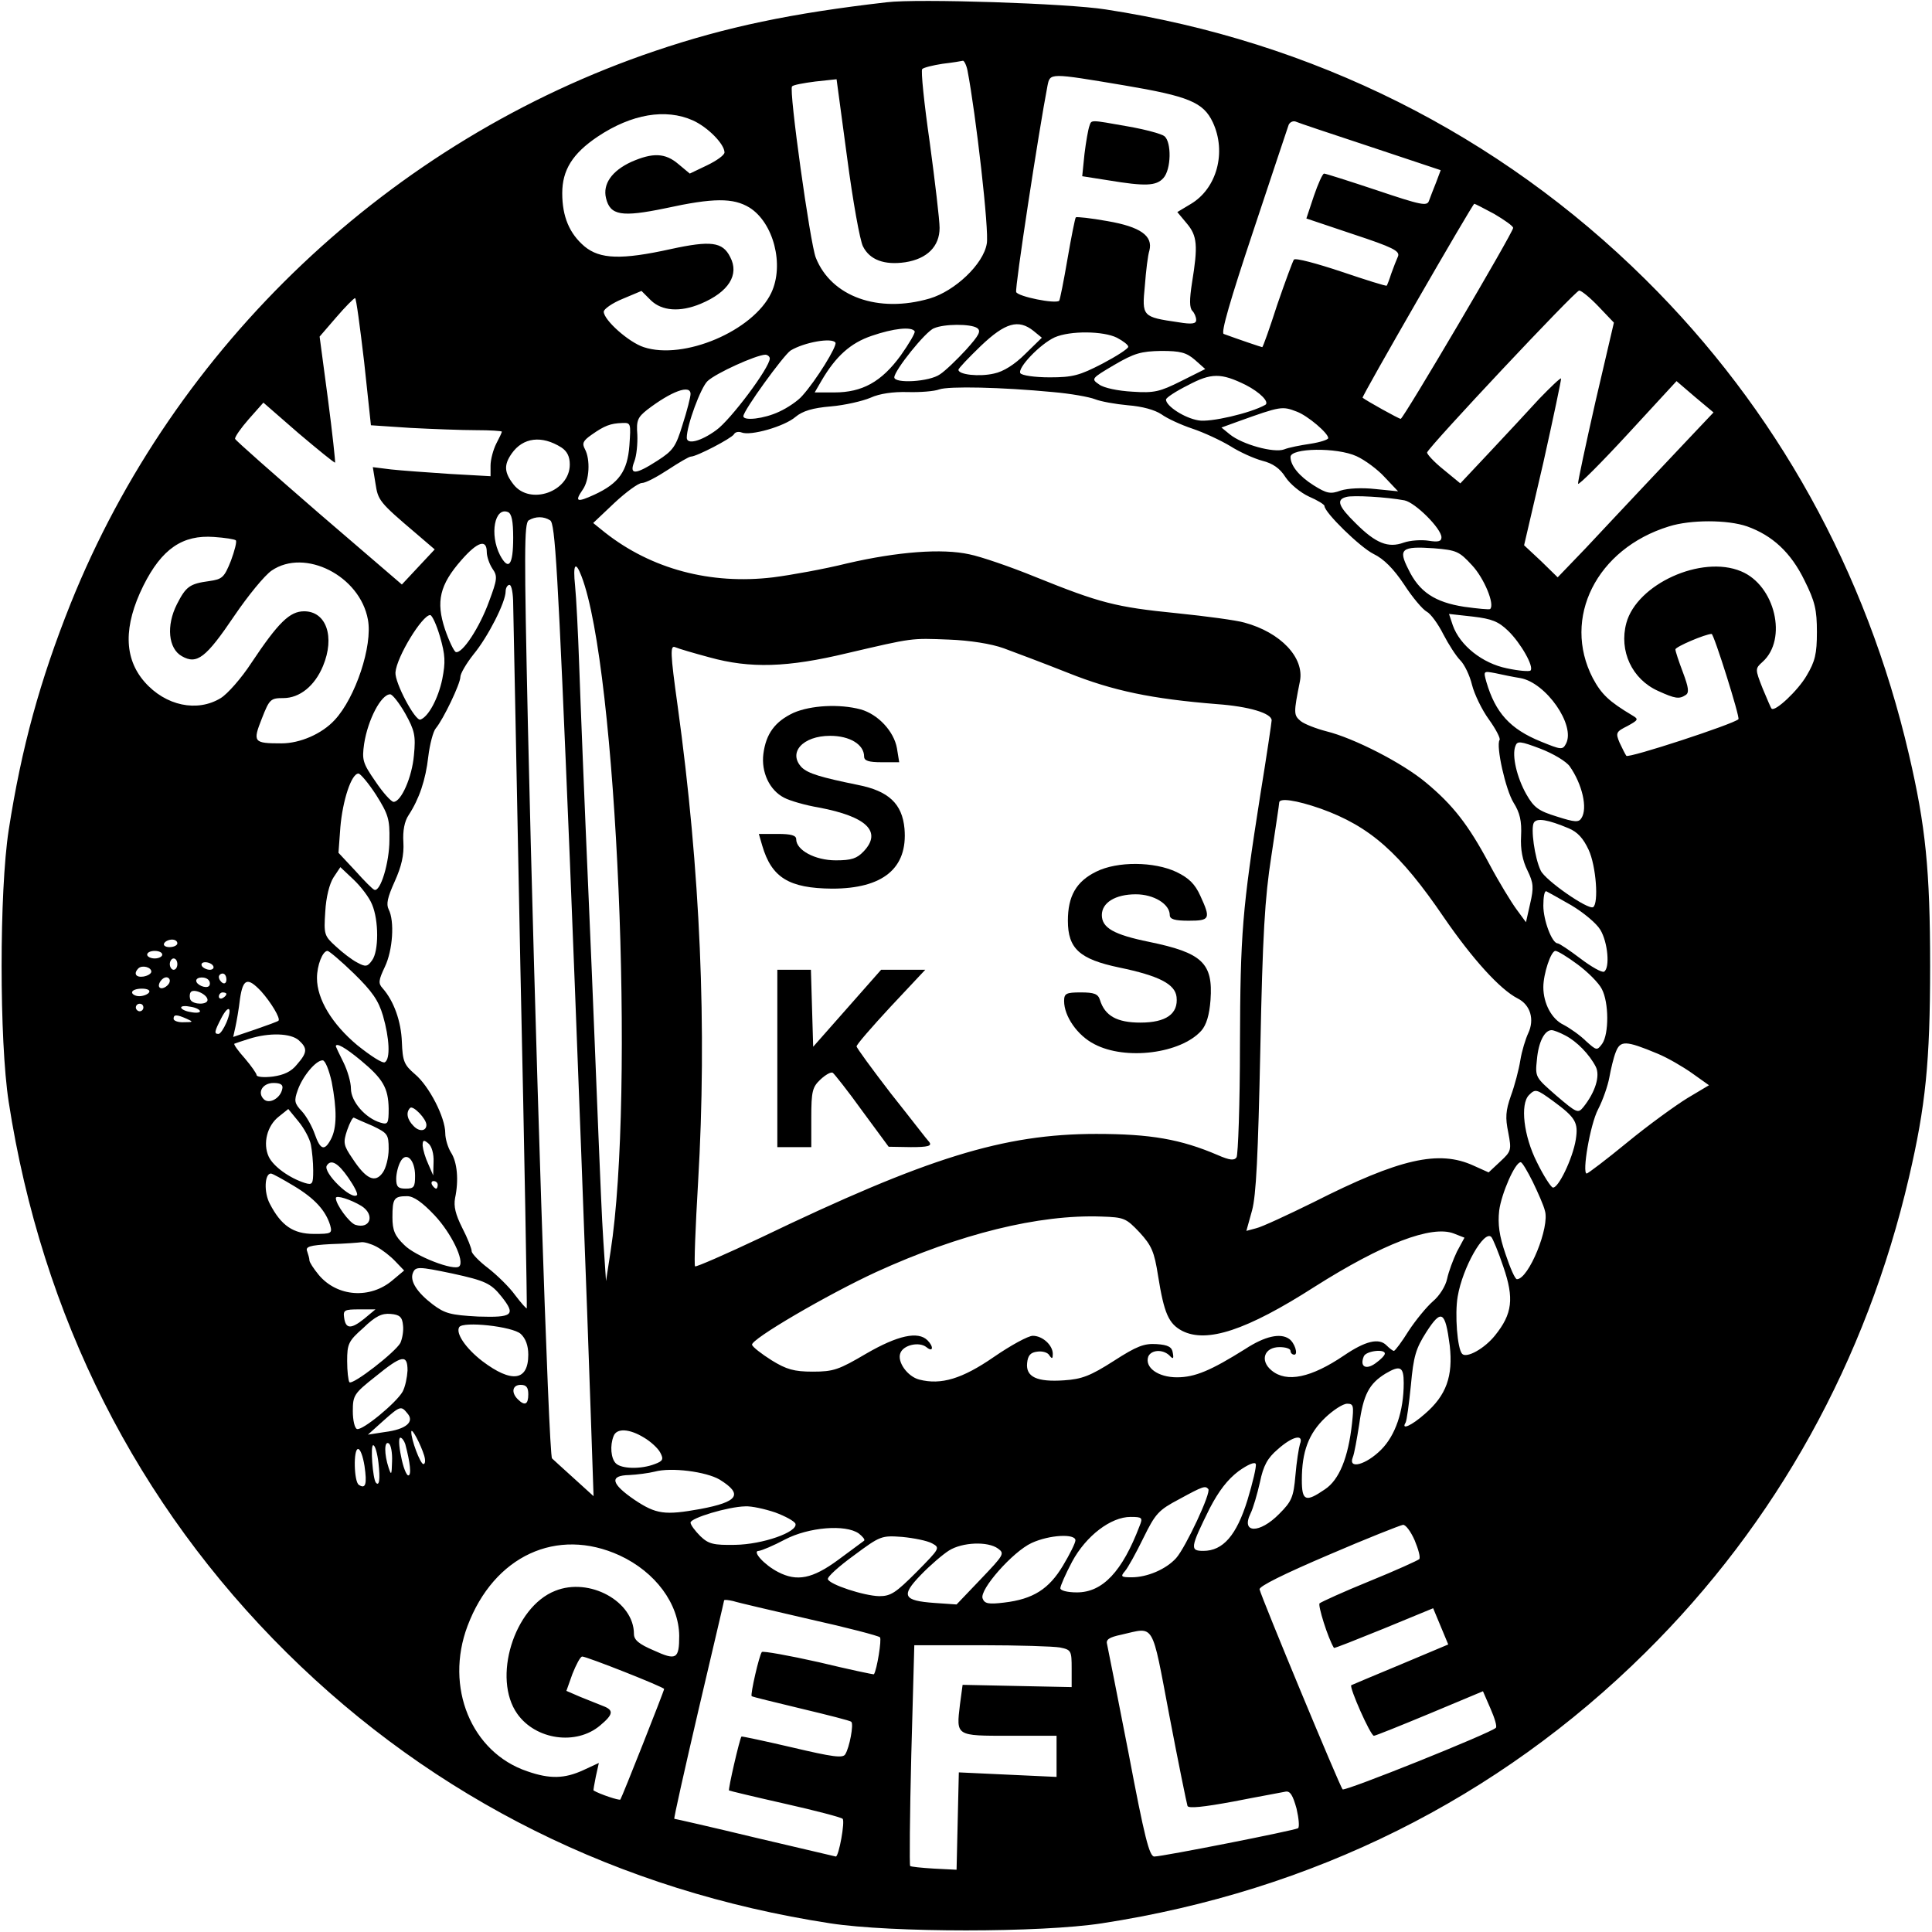 <?xml version="1.0" standalone="no"?>
<!DOCTYPE svg PUBLIC "-//W3C//DTD SVG 20010904//EN"
 "http://www.w3.org/TR/2001/REC-SVG-20010904/DTD/svg10.dtd">
<svg version="1.0" xmlns="http://www.w3.org/2000/svg"
 width="512pt" height="512pt" viewBox="0 0 512 512"
 preserveAspectRatio="xMidYMid meet">
<g transform="translate(0,512) scale(0.1,-0.1)"
fill="#000000" stroke="none">
<path d="M2350 5114 c-252 -29 -425 -65 -614 -129 -701 -237 -1274 -780 -1549
-1465 -81 -203 -130 -381 -164 -600 -25 -162 -25 -558 0 -720 88 -569 340
-1067 737 -1460 391 -387 881 -631 1440 -717 162 -25 558 -25 720 0 559 86
1049 330 1440 717 348 344 586 774 699 1260 44 189 56 305 56 560 0 255 -12
371 -56 560 -113 486 -351 916 -699 1260 -388 384 -881 631 -1430 715 -100 16
-498 29 -580 19z m214 -181 c22 -114 58 -427 51 -459 -9 -54 -84 -125 -151
-145 -137 -40 -261 5 -302 108 -15 37 -72 446 -63 454 3 4 31 9 62 13 l56 6
28 -208 c15 -114 34 -220 42 -235 18 -36 57 -50 112 -42 58 9 91 42 91 91 0
21 -12 122 -26 226 -15 104 -24 192 -20 195 4 4 28 10 54 14 26 3 50 7 54 8 3
0 9 -11 12 -26z m414 -39 c172 -29 211 -45 236 -98 37 -79 11 -176 -59 -217
l-35 -21 25 -30 c28 -33 30 -59 14 -157 -7 -45 -7 -67 1 -75 5 -5 10 -16 10
-24 0 -10 -11 -12 -47 -6 -96 14 -97 15 -89 97 3 40 8 81 12 93 10 39 -24 63
-111 78 -44 8 -82 12 -84 10 -2 -2 -12 -52 -22 -110 -10 -59 -20 -108 -22
-111 -10 -9 -109 11 -114 23 -4 10 60 428 83 547 7 34 5 34 202 1z m-1142 -93
c40 -18 84 -63 84 -85 0 -7 -21 -22 -46 -34 l-46 -22 -30 25 c-35 30 -68 31
-125 6 -52 -24 -76 -59 -67 -96 11 -46 41 -51 157 -27 128 28 180 28 223 2 64
-40 93 -152 58 -226 -48 -101 -232 -179 -338 -144 -40 13 -106 72 -106 94 0 7
23 23 50 34 l50 21 25 -25 c29 -28 77 -32 132 -9 74 31 103 77 78 124 -20 40
-51 44 -157 21 -131 -29 -188 -27 -229 7 -40 34 -59 79 -59 141 0 61 27 105
94 150 90 60 180 75 252 43z m1796 -70 l186 -62 -12 -32 c-7 -18 -16 -40 -19
-49 -5 -15 -20 -12 -139 28 -72 24 -135 44 -139 44 -4 0 -16 -27 -27 -59 l-20
-60 125 -42 c103 -34 123 -44 118 -58 -4 -9 -12 -29 -18 -46 -5 -16 -11 -31
-12 -32 -1 -2 -55 15 -120 37 -66 22 -122 37 -126 32 -3 -4 -23 -58 -44 -119
-20 -62 -38 -113 -40 -113 -2 0 -64 21 -102 35 -8 3 17 89 78 272 49 147 91
274 94 282 3 7 11 11 18 9 6 -3 96 -33 199 -67z m328 -178 c27 -16 50 -32 50
-37 0 -12 -291 -506 -298 -506 -5 0 -91 48 -101 56 -3 3 291 513 296 514 2 0
25 -12 53 -27z m276 -245 l41 -43 -49 -210 c-26 -115 -47 -213 -46 -217 2 -4
61 55 132 132 l129 140 49 -42 49 -41 -53 -56 c-29 -31 -89 -94 -133 -141 -44
-47 -113 -120 -153 -163 l-74 -77 -44 43 -45 42 51 219 c27 121 48 221 47 223
-2 2 -28 -23 -58 -54 -29 -32 -88 -95 -131 -141 l-78 -83 -45 37 c-25 20 -44
41 -43 45 6 17 393 429 403 429 6 0 29 -19 51 -42z m-3271 -147 l18 -168 105
-7 c58 -3 136 -6 174 -6 37 0 68 -2 68 -4 0 -2 -7 -17 -15 -32 -8 -16 -15 -42
-15 -58 l0 -28 -107 6 c-60 4 -130 9 -157 12 l-48 6 7 -43 c7 -45 9 -49 108
-133 l49 -42 -44 -47 -43 -46 -220 189 c-121 105 -221 193 -222 197 -1 5 15
28 36 52 l39 44 93 -81 c52 -44 95 -79 97 -78 1 2 -7 78 -19 169 l-22 165 44
51 c24 28 47 51 50 51 3 0 13 -76 24 -169z m1624 90 c12 -8 6 -19 -29 -58 -24
-26 -55 -56 -69 -65 -28 -20 -121 -25 -121 -8 0 18 83 122 105 130 27 12 97
12 114 1z m150 -8 l22 -18 -44 -43 c-28 -28 -58 -47 -83 -52 -39 -9 -94 -3
-94 10 0 4 27 32 59 63 65 62 100 72 140 40z m-315 -1 c2 -4 -15 -33 -37 -64
-51 -70 -102 -98 -176 -98 l-52 0 18 31 c38 65 77 100 133 119 58 20 106 25
114 12z m536 -17 c17 -9 30 -19 30 -24 0 -5 -31 -25 -69 -45 -60 -31 -78 -36
-139 -36 -40 0 -74 5 -78 11 -8 14 52 77 91 95 41 18 129 17 165 -1z m-746
-13 c5 -9 -51 -100 -88 -141 -11 -13 -39 -32 -61 -42 -40 -19 -95 -25 -95 -12
0 15 106 161 125 174 36 22 110 35 119 21z m953 -46 l27 -24 -64 -32 c-56 -28
-71 -32 -129 -28 -38 2 -76 10 -88 19 -22 15 -21 16 40 52 53 31 71 36 124 37
51 0 67 -4 90 -24z m-1127 4 c0 -24 -104 -163 -142 -190 -41 -30 -78 -39 -78
-20 0 33 37 133 55 150 22 21 128 69 153 70 6 0 12 -5 12 -10z m1261 -70 c39
-20 64 -46 52 -53 -39 -22 -147 -47 -177 -41 -37 6 -86 38 -86 55 0 5 26 22
58 38 62 33 88 33 153 1z m-511 -19 c47 -4 97 -13 112 -19 15 -6 54 -13 87
-16 38 -3 71 -12 89 -24 15 -11 52 -28 82 -38 30 -10 75 -31 100 -46 25 -16
63 -33 85 -39 28 -7 47 -20 62 -44 12 -18 40 -41 62 -51 23 -10 41 -21 41 -25
0 -17 94 -109 130 -127 27 -13 53 -39 81 -81 22 -34 49 -66 60 -72 10 -5 30
-32 44 -60 14 -27 34 -58 45 -69 11 -11 25 -40 31 -65 6 -24 26 -66 45 -92 18
-25 31 -50 28 -54 -10 -16 16 -132 37 -166 17 -27 22 -49 20 -89 -2 -35 4 -65
17 -91 16 -33 17 -45 7 -88 l-11 -49 -25 34 c-14 19 -47 73 -72 120 -56 105
-97 157 -168 216 -62 52 -191 118 -264 136 -27 7 -58 19 -68 27 -19 16 -19 21
-2 106 12 62 -51 129 -147 155 -20 6 -101 17 -180 25 -161 16 -203 27 -374 96
-66 27 -145 54 -175 60 -72 16 -190 7 -324 -24 -60 -15 -149 -31 -196 -37
-166 -20 -323 22 -446 119 l-31 25 56 53 c31 29 64 53 73 53 10 0 40 16 69 35
29 19 56 35 61 35 15 0 107 48 114 59 3 6 12 8 20 5 24 -10 114 16 143 41 19
16 46 24 94 28 36 3 84 14 105 23 24 11 60 16 98 15 33 -1 71 2 84 7 25 9 165
6 301 -7z m-960 -5 c0 -8 -9 -44 -21 -81 -18 -59 -25 -69 -67 -96 -59 -38 -75
-38 -61 -2 6 15 9 47 8 71 -3 38 1 46 26 66 64 49 115 68 115 42z m1607 -47
c29 -11 83 -57 83 -70 0 -4 -21 -11 -47 -15 -27 -4 -58 -10 -70 -15 -27 -10
-111 13 -144 40 l-22 18 44 16 c114 41 117 41 156 26z m-1769 -89 c-5 -69 -28
-101 -93 -131 -46 -21 -53 -19 -31 13 18 25 21 80 6 108 -8 15 -5 22 18 38 34
24 50 30 81 31 23 1 23 -1 19 -59z m-180 -6 c15 -10 22 -24 22 -45 0 -72 -105
-109 -149 -53 -25 32 -26 52 -5 82 30 43 80 49 132 16z m2107 -23 c22 -10 56
-35 75 -56 l35 -37 -60 6 c-36 4 -73 2 -92 -4 -27 -10 -37 -8 -72 14 -38 24
-61 52 -61 75 0 24 123 26 175 2z m127 -117 c29 -6 98 -75 98 -98 0 -11 -9
-13 -34 -9 -19 3 -49 1 -66 -5 -41 -15 -74 -2 -127 51 -46 45 -53 63 -25 70
17 5 106 0 154 -9z m-2362 -99 c0 -73 -12 -89 -35 -46 -28 55 -14 128 21 114
10 -4 14 -24 14 -68z m98 46 c13 -8 20 -120 52 -896 14 -344 48 -1236 56
-1485 l7 -205 -54 49 c-30 27 -55 50 -56 51 -9 4 -46 1150 -64 1943 -10 458
-10 535 2 543 18 11 40 11 57 0z m3172 -16 c67 -24 116 -69 152 -143 28 -56
33 -78 33 -137 0 -58 -5 -78 -27 -115 -23 -40 -84 -97 -93 -88 -2 1 -12 26
-24 54 -20 51 -20 52 0 70 67 60 33 203 -57 240 -105 44 -276 -34 -304 -137
-20 -74 15 -149 84 -180 46 -21 56 -22 73 -11 10 6 8 20 -7 60 -11 29 -20 56
-20 61 0 7 80 41 96 41 6 0 76 -222 71 -226 -13 -13 -291 -104 -297 -97 -3 4
-11 20 -18 35 -11 26 -9 29 21 44 29 16 30 18 13 28 -62 37 -82 56 -105 99
-82 159 10 343 202 402 57 18 155 18 207 0z m-4005 -37 c3 -3 -3 -27 -13 -54
-18 -45 -23 -49 -58 -54 -51 -7 -61 -14 -85 -61 -29 -57 -23 -118 13 -138 40
-23 64 -4 139 107 36 53 80 107 99 120 88 60 234 -14 255 -130 13 -69 -33
-207 -88 -266 -34 -37 -92 -62 -141 -62 -74 0 -77 3 -52 66 20 51 23 54 57 54
43 0 83 32 105 85 32 77 9 145 -50 145 -38 0 -68 -29 -140 -137 -26 -40 -63
-82 -81 -93 -62 -38 -146 -21 -202 43 -55 63 -56 148 -3 255 49 98 104 135
187 129 29 -2 55 -6 58 -9z m665 -31 c0 -12 7 -32 15 -44 14 -20 13 -28 -9
-87 -25 -69 -71 -139 -88 -134 -5 2 -18 29 -29 61 -24 73 -14 117 44 183 43
49 67 56 67 21z m2611 -35 c32 -34 61 -104 48 -116 -2 -2 -33 1 -69 6 -77 12
-119 39 -148 100 -27 53 -18 61 68 55 60 -5 67 -8 101 -45z m-2360 -29 c94
-243 142 -1373 77 -1790 l-12 -78 -7 105 c-4 58 -9 184 -13 280 -4 96 -15 380
-26 630 -11 250 -22 527 -25 615 -3 88 -8 184 -11 213 -6 57 1 67 17 25z
m-181 -75 c1 -29 9 -460 19 -958 11 -498 18 -906 17 -907 -1 -2 -15 14 -31 35
-15 21 -48 53 -71 71 -24 18 -44 39 -44 45 0 7 -11 35 -25 62 -18 36 -23 57
-19 79 10 47 6 95 -11 121 -8 13 -15 36 -15 51 0 42 -43 125 -80 156 -29 25
-33 34 -35 86 -2 54 -21 108 -51 142 -12 13 -11 21 6 57 21 44 26 121 10 152
-7 14 -3 32 16 74 18 40 25 70 23 104 -2 30 3 56 14 72 28 43 45 93 52 155 4
33 13 67 20 75 20 24 65 118 65 136 0 9 16 36 35 60 38 46 85 138 85 167 0 9
5 17 10 17 6 0 10 -24 10 -52z m-194 -85 c14 -49 15 -67 6 -113 -11 -52 -37
-100 -58 -107 -14 -4 -68 98 -66 125 3 41 71 152 92 152 5 0 17 -26 26 -57z
m2831 15 c33 -32 69 -95 59 -105 -3 -3 -31 -1 -63 6 -64 13 -124 60 -143 114
l-10 30 63 -7 c51 -6 68 -13 94 -38z m-1337 -46 c30 -11 107 -40 170 -65 120
-48 222 -69 395 -83 84 -6 145 -24 145 -43 0 -4 -13 -93 -30 -197 -48 -306
-53 -365 -54 -664 0 -157 -5 -290 -9 -297 -6 -9 -18 -8 -50 6 -98 42 -178 56
-322 56 -246 0 -448 -63 -889 -275 -93 -44 -171 -78 -174 -76 -3 3 1 104 8
223 24 408 6 826 -54 1261 -20 143 -20 162 -7 157 9 -4 50 -16 91 -27 108 -30
207 -27 365 11 176 41 168 40 270 36 54 -2 112 -11 145 -23z m1369 -79 c68
-12 147 -125 121 -174 -9 -17 -13 -16 -67 6 -81 33 -120 76 -144 158 -8 29 -8
29 24 23 18 -4 47 -10 66 -13z m-2955 -94 c25 -45 28 -59 23 -110 -5 -59 -34
-124 -54 -124 -6 0 -28 24 -48 54 -34 49 -36 57 -30 100 10 64 45 131 69 131
6 0 24 -23 40 -51z m3086 -140 c33 -47 48 -111 31 -137 -7 -12 -18 -11 -65 4
-49 15 -61 24 -81 59 -25 44 -39 103 -29 128 5 14 13 13 66 -7 34 -13 69 -34
78 -47z m-3163 -76 c32 -51 36 -64 35 -119 0 -60 -24 -139 -40 -132 -4 1 -27
24 -51 51 l-44 47 5 68 c6 70 29 142 48 142 5 0 27 -26 47 -57z m2503 -36
c131 -47 210 -117 327 -289 75 -109 148 -190 195 -214 34 -17 45 -56 28 -92
-7 -15 -17 -47 -21 -72 -4 -25 -15 -67 -25 -94 -14 -40 -15 -58 -7 -97 9 -47
8 -50 -21 -77 l-31 -29 -40 18 c-92 42 -195 19 -424 -97 -69 -34 -138 -66
-152 -69 l-26 -7 15 54 c11 40 16 145 22 428 6 303 12 401 29 510 11 74 21
138 21 143 0 13 44 7 110 -16z m657 -52 c24 -10 39 -27 53 -57 20 -43 27 -142
12 -152 -13 -8 -127 71 -139 97 -16 33 -27 113 -18 127 8 13 37 8 92 -15z
m-3171 -202 c18 -42 18 -124 0 -148 -12 -17 -17 -18 -39 -6 -14 7 -40 27 -57
43 -31 28 -32 32 -28 92 2 38 11 74 22 91 l18 27 35 -33 c20 -19 42 -48 49
-66z m3178 -2 c32 -19 67 -48 77 -65 20 -33 26 -101 10 -111 -6 -3 -34 13 -63
35 -29 22 -56 40 -60 40 -15 0 -38 61 -38 100 0 23 3 40 8 38 4 -2 33 -18 66
-37z m-3694 -101 c0 -5 -9 -10 -21 -10 -11 0 -17 5 -14 10 3 6 13 10 21 10 8
0 14 -4 14 -10z m-40 -30 c0 -5 -9 -10 -20 -10 -11 0 -20 5 -20 10 0 6 9 10
20 10 11 0 20 -4 20 -10z m508 -50 c48 -47 65 -71 77 -112 17 -59 20 -114 5
-123 -6 -4 -38 17 -73 45 -67 56 -107 122 -107 178 0 34 15 72 28 72 4 0 36
-27 70 -60z m3243 24 c27 -20 56 -49 64 -65 19 -36 19 -119 1 -145 -14 -19
-15 -18 -43 7 -15 15 -42 34 -59 43 -32 15 -54 57 -54 100 0 35 20 96 32 96 6
0 32 -16 59 -36z m-3711 1 c0 -8 -4 -15 -10 -15 -5 0 -10 7 -10 15 0 8 5 15
10 15 6 0 10 -7 10 -15z m95 -5 c3 -5 -1 -10 -9 -10 -8 0 -18 5 -21 10 -3 6 1
10 9 10 8 0 18 -4 21 -10z m-164 -15 c0 -5 -9 -11 -21 -13 -20 -3 -27 8 -13
22 10 9 34 3 34 -9z m199 -21 c0 -8 -4 -12 -10 -9 -5 3 -10 10 -10 16 0 5 5 9
10 9 6 0 10 -7 10 -16z m-150 -3 c0 -12 -20 -25 -27 -18 -7 7 6 27 18 27 5 0
9 -4 9 -9z m104 0 c3 -4 3 -11 0 -14 -8 -8 -34 3 -34 14 0 11 27 12 34 0z
m138 -28 c26 -29 52 -72 46 -78 -2 -2 -29 -12 -61 -23 l-59 -20 6 27 c3 14 9
47 12 74 8 54 20 58 56 20z m-297 -3 c-3 -5 -15 -10 -26 -10 -10 0 -19 5 -19
10 0 6 12 10 26 10 14 0 23 -4 19 -10z m155 -20 c0 -13 -37 -13 -45 0 -3 6 -3
15 0 20 7 12 45 -5 45 -20z m50 16 c0 -3 -4 -8 -10 -11 -5 -3 -10 -1 -10 4 0
6 5 11 10 11 6 0 10 -2 10 -4z m-220 -36 c0 -5 -4 -10 -10 -10 -5 0 -10 5 -10
10 0 6 5 10 10 10 6 0 10 -4 10 -10z m150 -10 c0 -4 -11 -5 -25 -2 -14 2 -25
8 -25 12 0 4 11 5 25 2 14 -2 25 -8 25 -12z m70 -30 c-7 -16 -16 -30 -21 -30
-12 0 -11 6 7 41 20 39 31 30 14 -11z m-105 10 c18 -8 17 -9 -7 -9 -16 -1 -28
4 -28 9 0 12 8 12 35 0z m3653 -44 c31 -16 64 -50 81 -83 12 -24 -1 -67 -33
-107 -14 -17 -17 -16 -71 30 -56 49 -57 49 -52 96 4 46 20 78 39 78 5 0 21 -6
36 -14z m-3356 -13 c23 -21 23 -32 -5 -64 -15 -19 -35 -28 -64 -32 -24 -3 -43
-1 -43 4 0 4 -14 24 -31 44 -18 20 -30 37 -28 39 2 1 20 7 39 13 54 17 111 15
132 -4z m3600 -35 c27 -11 68 -35 92 -52 l45 -32 -57 -34 c-31 -19 -103 -71
-159 -117 -56 -46 -105 -83 -108 -83 -13 0 9 130 30 170 13 25 26 63 30 85 4
22 11 52 17 67 12 31 26 31 110 -4z m-3436 -18 c59 -49 73 -73 74 -128 0 -40
-2 -43 -22 -37 -40 12 -78 56 -78 90 0 17 -9 48 -20 70 -11 22 -20 41 -20 42
0 11 25 -3 66 -37z m-77 -57 c14 -73 14 -122 -2 -152 -17 -32 -28 -29 -43 14
-7 20 -22 47 -34 60 -20 21 -21 28 -11 56 13 37 48 79 66 79 7 0 17 -26 24
-57z m-131 -19 c-5 -25 -35 -41 -49 -27 -18 18 -3 43 26 43 19 0 26 -5 23 -16z
m3368 -32 c60 -44 67 -57 60 -102 -8 -50 -47 -131 -61 -127 -5 1 -25 32 -42
67 -35 69 -45 154 -21 178 17 17 20 16 64 -16z m-2986 -63 c0 -17 -19 -19 -34
-3 -17 17 -21 36 -9 48 8 7 43 -29 43 -45z m-306 -53 c3 -16 6 -46 6 -68 0
-36 -2 -39 -22 -33 -41 13 -84 44 -96 70 -16 35 -4 82 27 106 l25 20 27 -33
c15 -18 30 -46 33 -62z m164 50 c39 -19 42 -22 42 -61 0 -22 -7 -51 -16 -63
-20 -28 -44 -17 -80 38 -24 35 -25 42 -14 75 7 20 15 35 18 33 4 -2 26 -12 50
-22z m161 -95 l-1 -36 -13 30 c-8 17 -14 38 -15 49 0 15 3 16 15 6 9 -7 15
-28 14 -49z m-49 -37 c0 -30 -3 -34 -25 -34 -20 0 -25 5 -25 26 0 14 5 34 11
45 15 29 39 6 39 -37z m-177 -5 c16 -23 26 -43 23 -46 -14 -15 -91 60 -80 78
11 18 30 7 57 -32z m3139 -11 c14 -29 29 -63 32 -76 14 -43 -43 -182 -74 -182
-5 0 -18 30 -30 66 -17 49 -21 80 -17 116 6 45 42 128 57 128 4 0 18 -24 32
-52z m-3283 -11 c55 -33 84 -65 96 -104 6 -22 3 -23 -43 -23 -55 0 -87 22
-117 80 -16 30 -14 80 3 80 4 0 31 -15 61 -33z m381 3 c0 -5 -2 -10 -4 -10 -3
0 -8 5 -11 10 -3 6 -1 10 4 10 6 0 11 -4 11 -10z m-202 -56 c36 -23 24 -62
-16 -50 -16 5 -52 54 -52 71 0 9 40 -4 68 -21z m194 -25 c44 -47 80 -121 65
-135 -13 -13 -117 27 -146 57 -25 24 -31 39 -31 73 0 50 4 56 39 56 17 0 40
-16 73 -51z m1868 -45 c32 -35 39 -51 49 -115 16 -100 28 -127 64 -146 65 -33
170 1 351 117 180 114 310 164 369 141 l28 -11 -20 -37 c-10 -21 -22 -53 -26
-72 -4 -19 -20 -45 -38 -60 -16 -14 -45 -49 -64 -78 -18 -29 -36 -53 -39 -53
-3 0 -12 7 -20 15 -20 20 -56 11 -112 -27 -87 -59 -152 -73 -192 -40 -32 26
-20 62 21 62 16 0 29 -4 29 -10 0 -5 4 -10 10 -10 11 0 1 32 -14 42 -23 16
-64 7 -116 -27 -91 -57 -133 -75 -181 -75 -50 0 -86 26 -76 55 8 18 38 20 56
3 10 -11 12 -9 9 7 -2 15 -12 21 -43 23 -33 2 -52 -5 -114 -45 -61 -39 -84
-48 -131 -51 -72 -5 -102 9 -98 46 2 20 9 28 27 30 13 2 28 -2 32 -10 7 -10 9
-9 9 4 0 23 -27 48 -53 48 -12 0 -58 -25 -103 -56 -84 -58 -140 -75 -198 -60
-31 8 -59 47 -50 70 8 22 50 31 69 16 18 -15 20 1 3 18 -25 25 -79 13 -162
-35 -73 -43 -87 -48 -142 -48 -50 0 -70 6 -109 30 -27 17 -50 35 -52 41 -5 14
201 134 329 193 221 101 431 153 597 147 60 -2 65 -4 101 -42z m964 -91 c29
-84 24 -125 -22 -182 -28 -35 -75 -61 -87 -49 -13 13 -20 106 -12 152 13 77
70 177 89 158 4 -4 19 -40 32 -79z m-2986 53 c15 -8 37 -25 50 -39 l23 -24
-31 -26 c-59 -50 -146 -44 -195 14 -14 17 -25 34 -25 39 0 5 -3 15 -6 24 -5
12 6 16 63 19 37 1 74 4 81 5 7 1 25 -4 40 -12z m201 -71 c87 -19 102 -26 130
-61 39 -49 30 -56 -62 -53 -73 4 -88 8 -120 32 -42 32 -61 62 -53 83 7 18 14
18 105 -1z m-234 -120 c-35 -28 -49 -27 -53 3 -3 20 1 22 40 22 l43 0 -30 -25z
m103 -17 c2 -15 -2 -36 -7 -47 -14 -25 -126 -112 -135 -104 -3 4 -6 29 -6 56
0 45 3 53 43 88 32 31 49 39 72 37 24 -2 31 -8 33 -30z m2774 -54 c9 -81 -9
-132 -66 -181 -35 -31 -64 -44 -51 -23 3 5 9 49 14 99 7 77 13 97 41 141 40
62 50 56 62 -36z m-2462 31 c13 -12 20 -31 20 -55 0 -70 -44 -76 -122 -17 -44
34 -71 74 -61 90 10 16 141 2 163 -18z m2290 -52 c0 -5 -11 -16 -25 -26 -25
-18 -42 -9 -31 18 5 15 56 21 56 8z m-2590 -45 c-1 -18 -6 -43 -13 -56 -17
-30 -107 -104 -121 -99 -6 2 -11 23 -11 47 0 42 3 47 60 92 70 57 85 60 85 16z
m2640 -33 c0 -75 -22 -139 -60 -177 -40 -40 -88 -53 -75 -20 4 9 11 49 17 87
11 79 26 108 70 135 39 23 48 18 48 -25z m-2320 -30 c0 -27 -9 -32 -28 -13
-18 18 -14 38 8 38 15 0 20 -7 20 -25z m2183 -77 c-10 -91 -34 -150 -72 -175
-51 -35 -61 -31 -61 25 0 75 18 123 62 165 21 20 47 37 58 37 17 0 18 -5 13
-52z m-2503 26 c19 -22 -4 -42 -60 -49 l-45 -7 40 36 c46 41 48 41 65 20z m44
-111 c4 -13 3 -23 -2 -23 -8 0 -33 66 -32 86 1 12 25 -34 34 -63z m583 47 c17
-10 37 -28 43 -40 9 -17 7 -22 -15 -30 -36 -14 -88 -13 -103 2 -13 13 -16 47
-6 72 8 22 42 20 81 -4z m-633 -17 c13 -49 17 -83 8 -83 -5 0 -14 23 -19 50
-6 28 -7 50 -2 50 4 0 10 -8 13 -17z m2371 0 c-3 -10 -9 -47 -12 -83 -5 -58
-10 -69 -43 -102 -52 -53 -102 -52 -76 1 7 14 18 52 25 83 9 44 20 64 47 87
39 35 70 42 59 14z m-2406 -46 c-1 -36 -2 -38 -9 -17 -12 36 -12 72 0 65 6 -3
10 -25 9 -48z m-36 -4 c5 -44 2 -63 -7 -52 -8 10 -15 99 -7 99 5 0 11 -21 14
-47z m-37 -8 c7 -48 3 -62 -15 -50 -13 8 -15 95 -2 95 6 0 13 -20 17 -45z
m2340 -90 c-29 -94 -65 -135 -117 -135 -36 0 -35 8 17 113 24 46 47 76 76 98
25 18 44 26 46 19 2 -6 -8 -49 -22 -95z m-1399 54 c63 -39 50 -59 -51 -78 -94
-17 -117 -14 -174 24 -63 43 -68 65 -14 66 20 1 51 5 67 9 44 12 136 0 172
-21z m1295 -25 c9 -8 -60 -155 -85 -183 -27 -30 -77 -51 -118 -51 -28 0 -30 2
-18 16 8 9 30 49 49 88 32 65 40 74 95 103 64 35 69 36 77 27z m-1148 -62 c27
-10 51 -23 54 -30 7 -22 -87 -55 -160 -56 -57 -1 -70 2 -92 23 -14 14 -26 30
-26 36 0 12 99 42 145 43 17 1 52 -7 79 -16z m966 -36 c-46 -121 -98 -176
-166 -176 -26 0 -44 5 -44 11 0 6 14 38 31 70 37 69 103 119 155 119 31 0 33
-2 24 -24z m729 -38 c10 -24 16 -46 12 -50 -3 -3 -62 -30 -131 -58 -69 -28
-128 -55 -133 -59 -5 -5 22 -92 38 -118 1 -2 60 22 132 51 l131 54 20 -48 20
-48 -126 -53 c-70 -29 -129 -54 -131 -55 -6 -5 51 -134 60 -134 4 0 71 27 148
59 l141 59 20 -46 c11 -25 18 -48 14 -51 -14 -14 -400 -169 -406 -163 -7 7
-215 508 -220 530 -2 8 65 41 182 91 102 44 191 79 198 80 7 1 21 -18 31 -41z
m-1473 18 c10 -8 17 -16 14 -19 -3 -2 -34 -25 -69 -51 -68 -50 -109 -58 -159
-32 -37 19 -70 56 -51 56 8 1 39 14 69 30 63 33 161 41 196 16z m194 -26 c22
-12 21 -13 -41 -76 -55 -55 -68 -64 -99 -64 -41 1 -132 31 -136 45 -2 6 29 34
69 63 70 52 73 53 128 49 31 -3 66 -10 79 -17z m380 8 c0 -7 -15 -37 -33 -67
-37 -62 -79 -89 -156 -98 -41 -5 -52 -3 -57 11 -9 23 80 124 130 147 48 22
116 25 116 7z m-1208 -40 c95 -44 157 -128 158 -213 0 -62 -8 -66 -67 -39 -40
17 -53 28 -53 44 0 86 -118 151 -209 114 -109 -43 -167 -232 -100 -326 49 -69
156 -84 219 -31 36 30 37 41 8 52 -13 5 -40 16 -60 24 l-37 16 16 45 c10 25
21 46 26 46 12 0 217 -81 217 -86 0 -5 -112 -288 -116 -293 -3 -3 -54 14 -71
24 -1 0 2 17 6 37 l8 36 -41 -19 c-50 -23 -89 -24 -149 -3 -148 50 -219 223
-158 385 70 186 237 263 403 187z m1003 18 c18 -13 15 -17 -46 -81 l-64 -67
-58 4 c-84 6 -90 19 -37 74 25 26 59 55 75 65 35 22 103 25 130 5z m-500 -187
c99 -22 183 -44 187 -48 5 -5 -8 -86 -16 -98 -1 -1 -67 13 -146 32 -80 18
-148 30 -151 27 -7 -8 -31 -113 -27 -117 2 -2 61 -16 131 -33 71 -17 131 -32
133 -35 7 -6 -5 -69 -16 -86 -6 -11 -34 -7 -140 18 -73 17 -134 30 -135 29 -5
-6 -36 -141 -33 -143 2 -1 68 -17 148 -35 80 -18 149 -36 153 -40 7 -6 -10
-100 -18 -100 -1 0 -97 23 -213 50 -116 28 -213 50 -215 50 -2 0 27 129 64
288 37 158 68 289 68 291 1 2 11 1 24 -2 12 -4 103 -25 202 -48z m954 -256
c24 -126 46 -233 48 -239 3 -7 42 -3 123 12 66 13 128 24 137 26 12 2 19 -9
29 -45 6 -26 8 -49 4 -52 -10 -6 -359 -75 -381 -75 -13 0 -26 51 -68 273 -29
149 -55 280 -57 289 -4 13 5 19 38 26 89 20 79 38 127 -215z m-290 181 c30 -6
31 -9 31 -56 l0 -49 -145 3 -144 3 -7 -52 c-10 -84 -12 -83 131 -83 l125 0 0
-55 0 -54 -130 6 -129 6 -3 -129 -3 -129 -60 3 c-33 2 -62 5 -63 7 -2 2 -1
134 3 294 l8 291 177 0 c98 0 192 -3 209 -6z"/>
<path d="M2887 4786 c-3 -8 -9 -41 -13 -74 l-6 -59 70 -11 c97 -16 126 -15
145 6 21 23 22 95 3 111 -7 6 -51 18 -97 26 -102 18 -96 18 -102 1z"/>
<path d="M2103 3231 c-49 -23 -73 -55 -80 -109 -6 -48 16 -96 55 -116 15 -8
56 -20 92 -26 127 -24 168 -64 119 -116 -18 -19 -32 -24 -74 -24 -55 0 -105
27 -105 56 0 10 -13 14 -49 14 l-50 0 9 -31 c25 -85 71 -113 185 -114 135 0
201 54 192 159 -6 66 -42 100 -124 116 -98 20 -131 30 -148 46 -38 39 2 84 75
84 52 0 90 -23 90 -55 0 -11 12 -15 46 -15 l47 0 -6 37 c-8 45 -50 90 -96 103
-56 15 -132 11 -178 -9z"/>
<path d="M2905 2810 c-53 -26 -75 -65 -75 -130 0 -74 31 -102 136 -124 106
-22 148 -44 152 -78 5 -45 -28 -68 -96 -68 -62 0 -94 18 -107 60 -5 16 -15 20
-51 20 -39 0 -44 -3 -44 -23 0 -40 35 -91 80 -114 83 -44 230 -25 284 36 13
15 21 41 24 81 7 98 -22 125 -163 154 -93 19 -125 37 -125 71 0 33 36 55 90
55 48 0 90 -26 90 -55 0 -11 13 -15 50 -15 57 0 59 5 31 66 -14 31 -30 47 -63
63 -59 28 -157 29 -213 1z"/>
<path d="M2060 2315 l0 -235 45 0 45 0 0 78 c0 70 3 81 24 101 14 13 28 21 33
18 4 -3 40 -48 78 -101 l70 -95 59 -1 c45 0 56 3 49 13 -6 6 -51 65 -102 129
-50 65 -91 121 -91 125 0 5 41 52 91 106 l91 97 -59 0 -58 0 -90 -102 -90
-102 -3 102 -3 102 -44 0 -45 0 0 -235z"/>
</g>
</svg>
